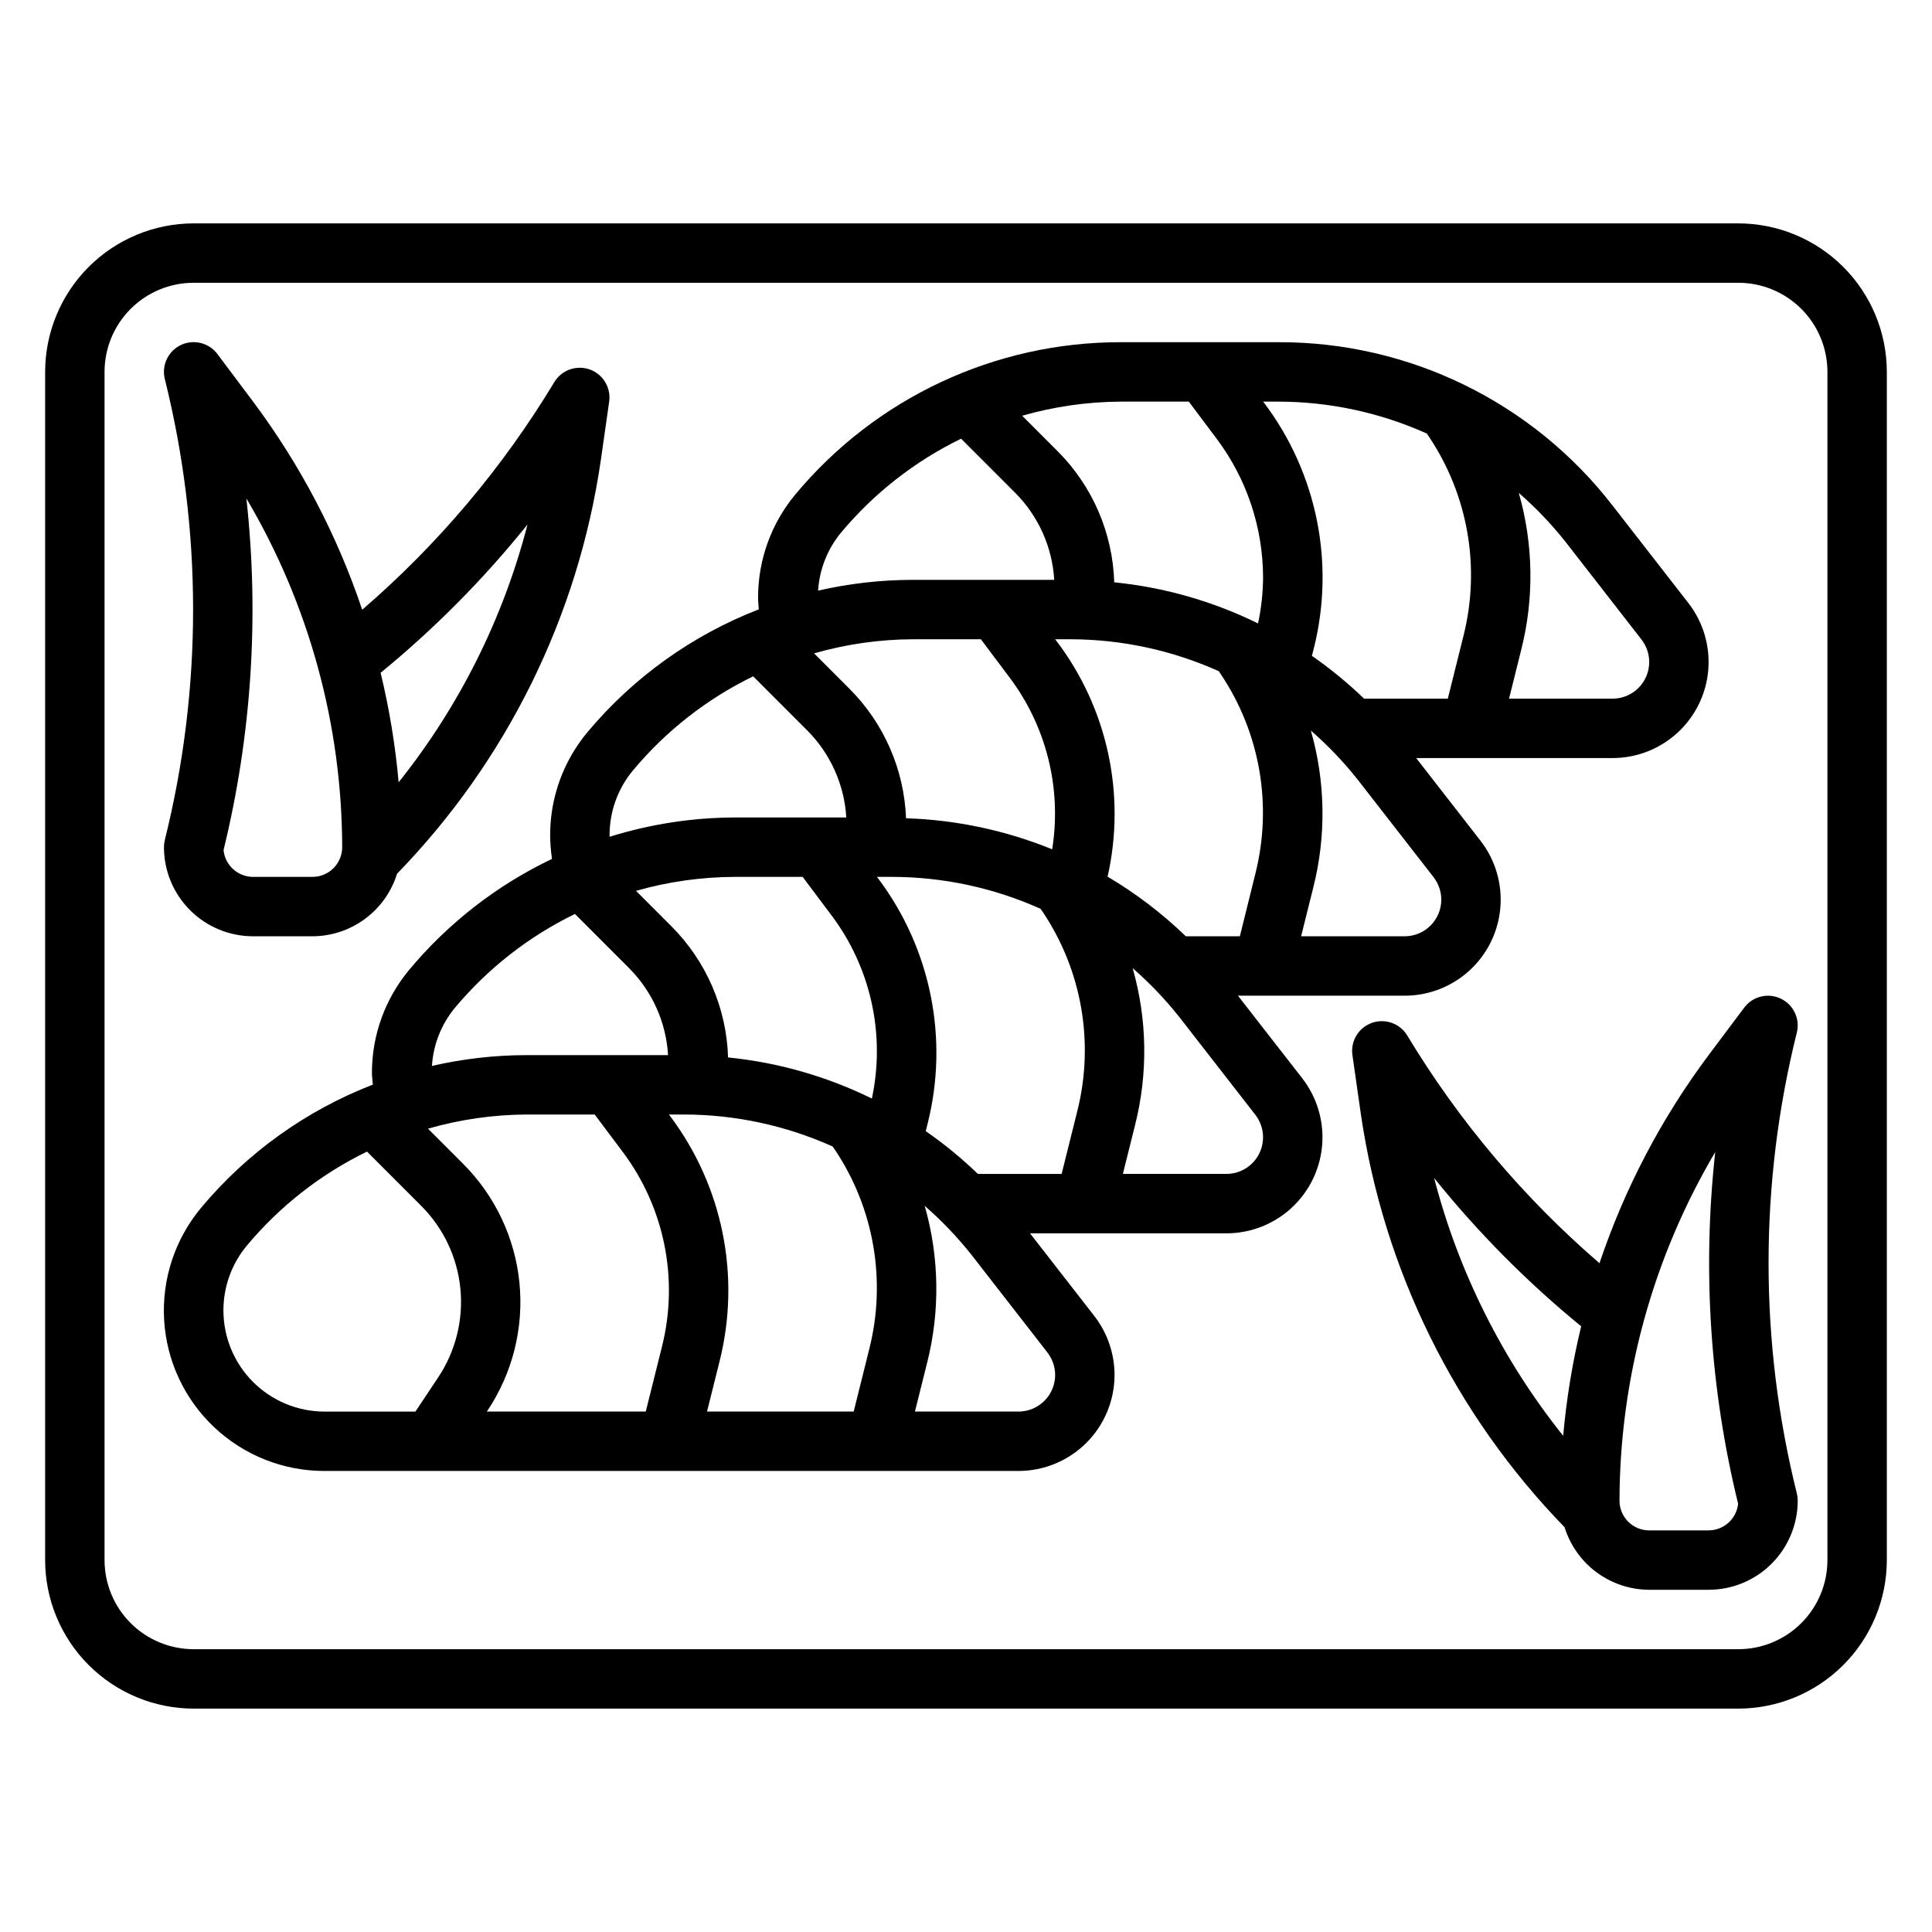 <?xml version="1.0" encoding="UTF-8"?>
<!-- Uploaded to: SVG Repo, www.svgrepo.com, Generator: SVG Repo Mixer Tools -->
<svg fill="#000000" width="800px" height="800px" version="1.1" viewBox="144 144 512 512" xmlns="http://www.w3.org/2000/svg">
 <g>
  <path d="m472.07 407.87h44.172c6.387 0 12.539-2.398 17.238-6.723 4.703-4.328 7.602-10.262 8.129-16.625 0.531-6.367-1.355-12.695-5.277-17.738l-17.027-21.891h52.043-0.004c6.387-0.004 12.539-2.402 17.234-6.731 4.699-4.324 7.602-10.258 8.129-16.621s-1.352-12.691-5.273-17.734l-20.035-25.766v0.004c-21.207-27.449-53.973-43.473-88.66-43.359h-41.723c-33.344-0.043-64.977 14.773-86.293 40.414-6.356 7.652-9.828 17.289-9.824 27.238 0 1.062 0.109 2.102 0.188 3.148-17.656 6.84-33.293 18.051-45.438 32.582-6.371 7.644-9.859 17.289-9.855 27.242 0.012 2.109 0.18 4.215 0.496 6.301-14.598 6.965-27.516 17.004-37.871 29.434-6.367 7.648-9.855 17.289-9.855 27.242 0 1.055 0.172 2.078 0.25 3.148-17.684 6.844-33.34 18.066-45.5 32.617-6.949 8.316-10.461 18.977-9.816 29.797 0.648 10.824 5.406 20.988 13.301 28.418 7.894 7.43 18.328 11.562 29.168 11.555h183.95c6.75-0.004 13.223-2.691 17.996-7.465 4.773-4.777 7.453-11.25 7.453-18.004-0.012-5.656-1.902-11.148-5.371-15.617l-17.027-21.891h52.051c6.754 0 13.23-2.684 18.004-7.461 4.773-4.777 7.453-11.254 7.445-18.008-0.008-5.656-1.895-11.152-5.359-15.625zm-51.688-22.129c10.344 15.477 13.656 34.609 9.125 52.664l-4.164 16.695h-22.191c-4.297-4.141-8.918-7.93-13.816-11.336l0.527-2.125c5.606-22.449 0.805-46.23-13.074-64.746l-0.402-0.512h4.016c13.566 0.02 26.98 2.902 39.359 8.461zm-55.105 62.977c10.336 15.48 13.648 34.609 9.117 52.664l-4.156 16.695h-38.871l3.363-13.461h-0.004c5.606-22.453 0.805-46.234-13.074-64.754l-0.371-0.504h4.008c13.57 0.02 26.984 2.906 39.359 8.469zm-98.543 3.699-9.312-9.312h0.004c8.512-2.445 17.324-3.707 26.18-3.746h17.996l7.453 9.941h0.004c11.023 14.719 14.844 33.617 10.398 51.461l-4.324 17.316h-42.117l0.203-0.301 0.004 0.004c6.633-9.965 9.613-21.918 8.434-33.828-1.184-11.91-6.449-23.043-14.91-31.512zm119.21-139.01h17.996l7.453 9.934h0.004c9.895 13.043 14.027 29.562 11.438 45.73-12.32-5.016-25.43-7.801-38.723-8.227-0.504-12.949-5.883-25.23-15.059-34.379l-9.312-9.32c8.52-2.441 17.34-3.699 26.203-3.738zm-29.234 62.977 7.453 9.934c10.57 13.906 14.547 31.727 10.895 48.809-11.953-5.879-24.859-9.57-38.113-10.895-0.402-13.109-5.797-25.57-15.086-34.828l-9.312-9.32c8.512-2.426 17.316-3.672 26.168-3.699zm67.289-62.48-0.379-0.496h4.008c13.57 0.02 26.98 2.902 39.359 8.461l0.598 0.891c10.344 15.48 13.66 34.613 9.125 52.672l-4.133 16.695h-14.32c-6.269-6.059-13.23-11.363-20.734-15.805 4.918-21.777-0.027-44.613-13.508-62.41zm101.96 68.512c-0.008 5.359-4.352 9.703-9.711 9.711h-27.441l3.211-12.871c3.477-13.695 3.258-28.07-0.629-41.656 4.559 3.969 8.738 8.355 12.484 13.098l20.035 25.758h-0.004c1.324 1.707 2.047 3.801 2.055 5.961zm33.016-94.699 20.035 25.758v-0.004c1.32 1.711 2.043 3.809 2.047 5.969 0 5.359-4.344 9.707-9.707 9.711h-27.441l3.211-12.871v0.004c3.477-13.695 3.262-28.066-0.621-41.652 4.555 3.965 8.734 8.344 12.477 13.082zm-36.848-28.82 0.598 0.891v-0.004c10.344 15.48 13.656 34.613 9.125 52.672l-4.164 16.695h-22.191c-4.297-4.144-8.918-7.938-13.824-11.34l0.535-2.117v-0.004c5.606-22.453 0.805-46.234-13.074-64.754l-0.402-0.504h4.016c13.578 0.016 26.996 2.898 39.383 8.461zm-63.078-8.465 7.453 9.934c7.91 10.594 12.199 23.449 12.227 36.668-0.031 4.094-0.477 8.176-1.332 12.18-11.953-5.879-24.859-9.57-38.113-10.895-0.398-13.109-5.793-25.57-15.086-34.828l-9.312-9.32c8.512-2.438 17.316-3.695 26.168-3.738zm-92.199 34.754c8.738-10.465 19.594-18.961 31.852-24.93l14.359 14.367c6.133 6.164 9.805 14.359 10.32 23.043h-37.434c-8.461 0.004-16.895 0.965-25.141 2.856 0.352-5.621 2.465-10.984 6.043-15.336zm-61.305 80.129c-0.004-6.266 2.191-12.336 6.203-17.152 8.734-10.465 19.59-18.965 31.848-24.93l14.359 14.367c6.137 6.164 9.805 14.359 10.32 23.039h-29.559c-11.242 0.035-22.41 1.758-33.141 5.109-0.031-0.148-0.031-0.289-0.031-0.434zm-41.027 45.816h-0.004c8.738-10.465 19.594-18.957 31.852-24.922l14.359 14.367c6.137 6.164 9.805 14.359 10.32 23.039h-37.434c-8.461 0.008-16.895 0.969-25.141 2.867 0.348-5.625 2.465-11 6.043-15.352zm-61.309 80.137c-0.004-6.269 2.191-12.34 6.203-17.16 8.734-10.465 19.59-18.957 31.848-24.922l14.352 14.359c5.898 5.891 9.57 13.641 10.391 21.934 0.82 8.297-1.262 16.617-5.887 23.551l-6.023 9.051h-24.121c-7.102-0.012-13.91-2.844-18.926-7.867-5.019-5.027-7.836-11.84-7.836-18.945zm220.42 17.09h-0.004c0.004 2.578-1.02 5.051-2.84 6.871-1.82 1.824-4.289 2.852-6.863 2.852h-27.453l3.211-12.871h0.004c3.477-13.695 3.258-28.07-0.633-41.656 4.559 3.969 8.738 8.355 12.488 13.098l20.035 25.766h-0.004c1.32 1.699 2.043 3.789 2.055 5.941zm52.254-56.105-0.004 0.004c-1.812 1.82-4.281 2.844-6.856 2.84h-27.449l3.211-12.871c3.477-13.695 3.262-28.062-0.621-41.648 4.555 3.965 8.734 8.348 12.477 13.09l20.035 25.758c1.32 1.707 2.043 3.805 2.047 5.965 0.004 2.578-1.02 5.047-2.844 6.867z"/>
  <path d="m604.67 203.2h-409.35c-10.434 0.008-20.438 4.16-27.82 11.539-7.379 7.379-11.527 17.383-11.539 27.82v314.88c0.012 10.438 4.164 20.441 11.543 27.82 7.379 7.379 17.383 11.527 27.816 11.543h409.35c10.434-0.016 20.438-4.164 27.816-11.543 7.379-7.379 11.531-17.383 11.543-27.82v-314.88c-0.012-10.438-4.16-20.441-11.539-27.82-7.379-7.379-17.387-11.531-27.82-11.539zm23.617 354.24v-0.004c0 6.266-2.488 12.273-6.918 16.699-4.43 4.43-10.438 6.918-16.699 6.918h-409.35c-6.262 0-12.27-2.488-16.699-6.918-4.426-4.426-6.914-10.434-6.914-16.699v-314.88c0-6.266 2.488-12.27 6.914-16.699 4.43-4.43 10.438-6.918 16.699-6.918h409.35c6.262 0 12.27 2.488 16.699 6.918 4.43 4.43 6.918 10.434 6.918 16.699z"/>
  <path d="m187.45 368.51c0 6.262 2.488 12.27 6.918 16.699 4.43 4.426 10.434 6.914 16.699 6.914h15.742c5.016-0.016 9.891-1.633 13.922-4.617 4.031-2.981 7.008-7.172 8.492-11.961 29.082-29.918 47.977-68.25 53.992-109.54l2.223-15.578c0.52-3.703-1.641-7.266-5.164-8.516-3.527-1.25-7.449 0.152-9.379 3.359-13.672 22.672-30.855 43.027-50.906 60.316-6.656-19.805-16.418-38.422-28.922-55.16l-9.445-12.594c-2.246-3.008-6.301-4.008-9.688-2.398s-5.168 5.387-4.254 9.027c9.988 40.098 9.988 82.035 0 122.13-0.152 0.625-0.23 1.27-0.23 1.914zm96.348-85.516c-6.449 24.926-18.09 48.207-34.156 68.32-0.867-9.777-2.465-19.473-4.773-29.016 14.305-11.719 27.348-24.891 38.93-39.305zm-74.504-6.902c16.559 27.988 25.324 59.898 25.391 92.418 0 2.086-0.832 4.09-2.309 5.566-1.477 1.477-3.477 2.305-5.566 2.305h-15.742c-4.039-0.004-7.422-3.066-7.824-7.086 7.441-30.477 9.492-62.02 6.051-93.203z"/>
  <path d="m620.18 417.64c0.898-3.633-0.887-7.394-4.266-9-3.379-1.605-7.422-0.609-9.668 2.379l-9.445 12.594c-12.508 16.734-22.27 35.352-28.922 55.152-20.059-17.289-37.246-37.645-50.926-60.316-1.926-3.219-5.856-4.633-9.391-3.375-3.535 1.254-5.691 4.828-5.156 8.539l2.227 15.578c6.019 41.289 24.918 79.621 53.996 109.54 1.484 4.789 4.461 8.98 8.496 11.961 4.035 2.984 8.914 4.602 13.93 4.617h15.746c6.262 0 12.27-2.488 16.699-6.918 4.426-4.43 6.914-10.438 6.914-16.699 0-0.641-0.078-1.281-0.227-1.906-9.996-40.102-9.996-82.047-0.008-122.15zm-57.152 77.844c-2.312 9.539-3.906 19.242-4.769 29.02-16.082-20.113-27.738-43.395-34.203-68.324 11.59 14.422 24.652 27.594 38.973 39.305zm33.773 54.082h-15.746c-4.348 0-7.871-3.523-7.871-7.871 0.066-32.508 8.828-64.406 25.371-92.387-3.438 31.18-1.387 62.723 6.062 93.195-0.418 4.008-3.789 7.055-7.816 7.062z"/>
 </g>
</svg>